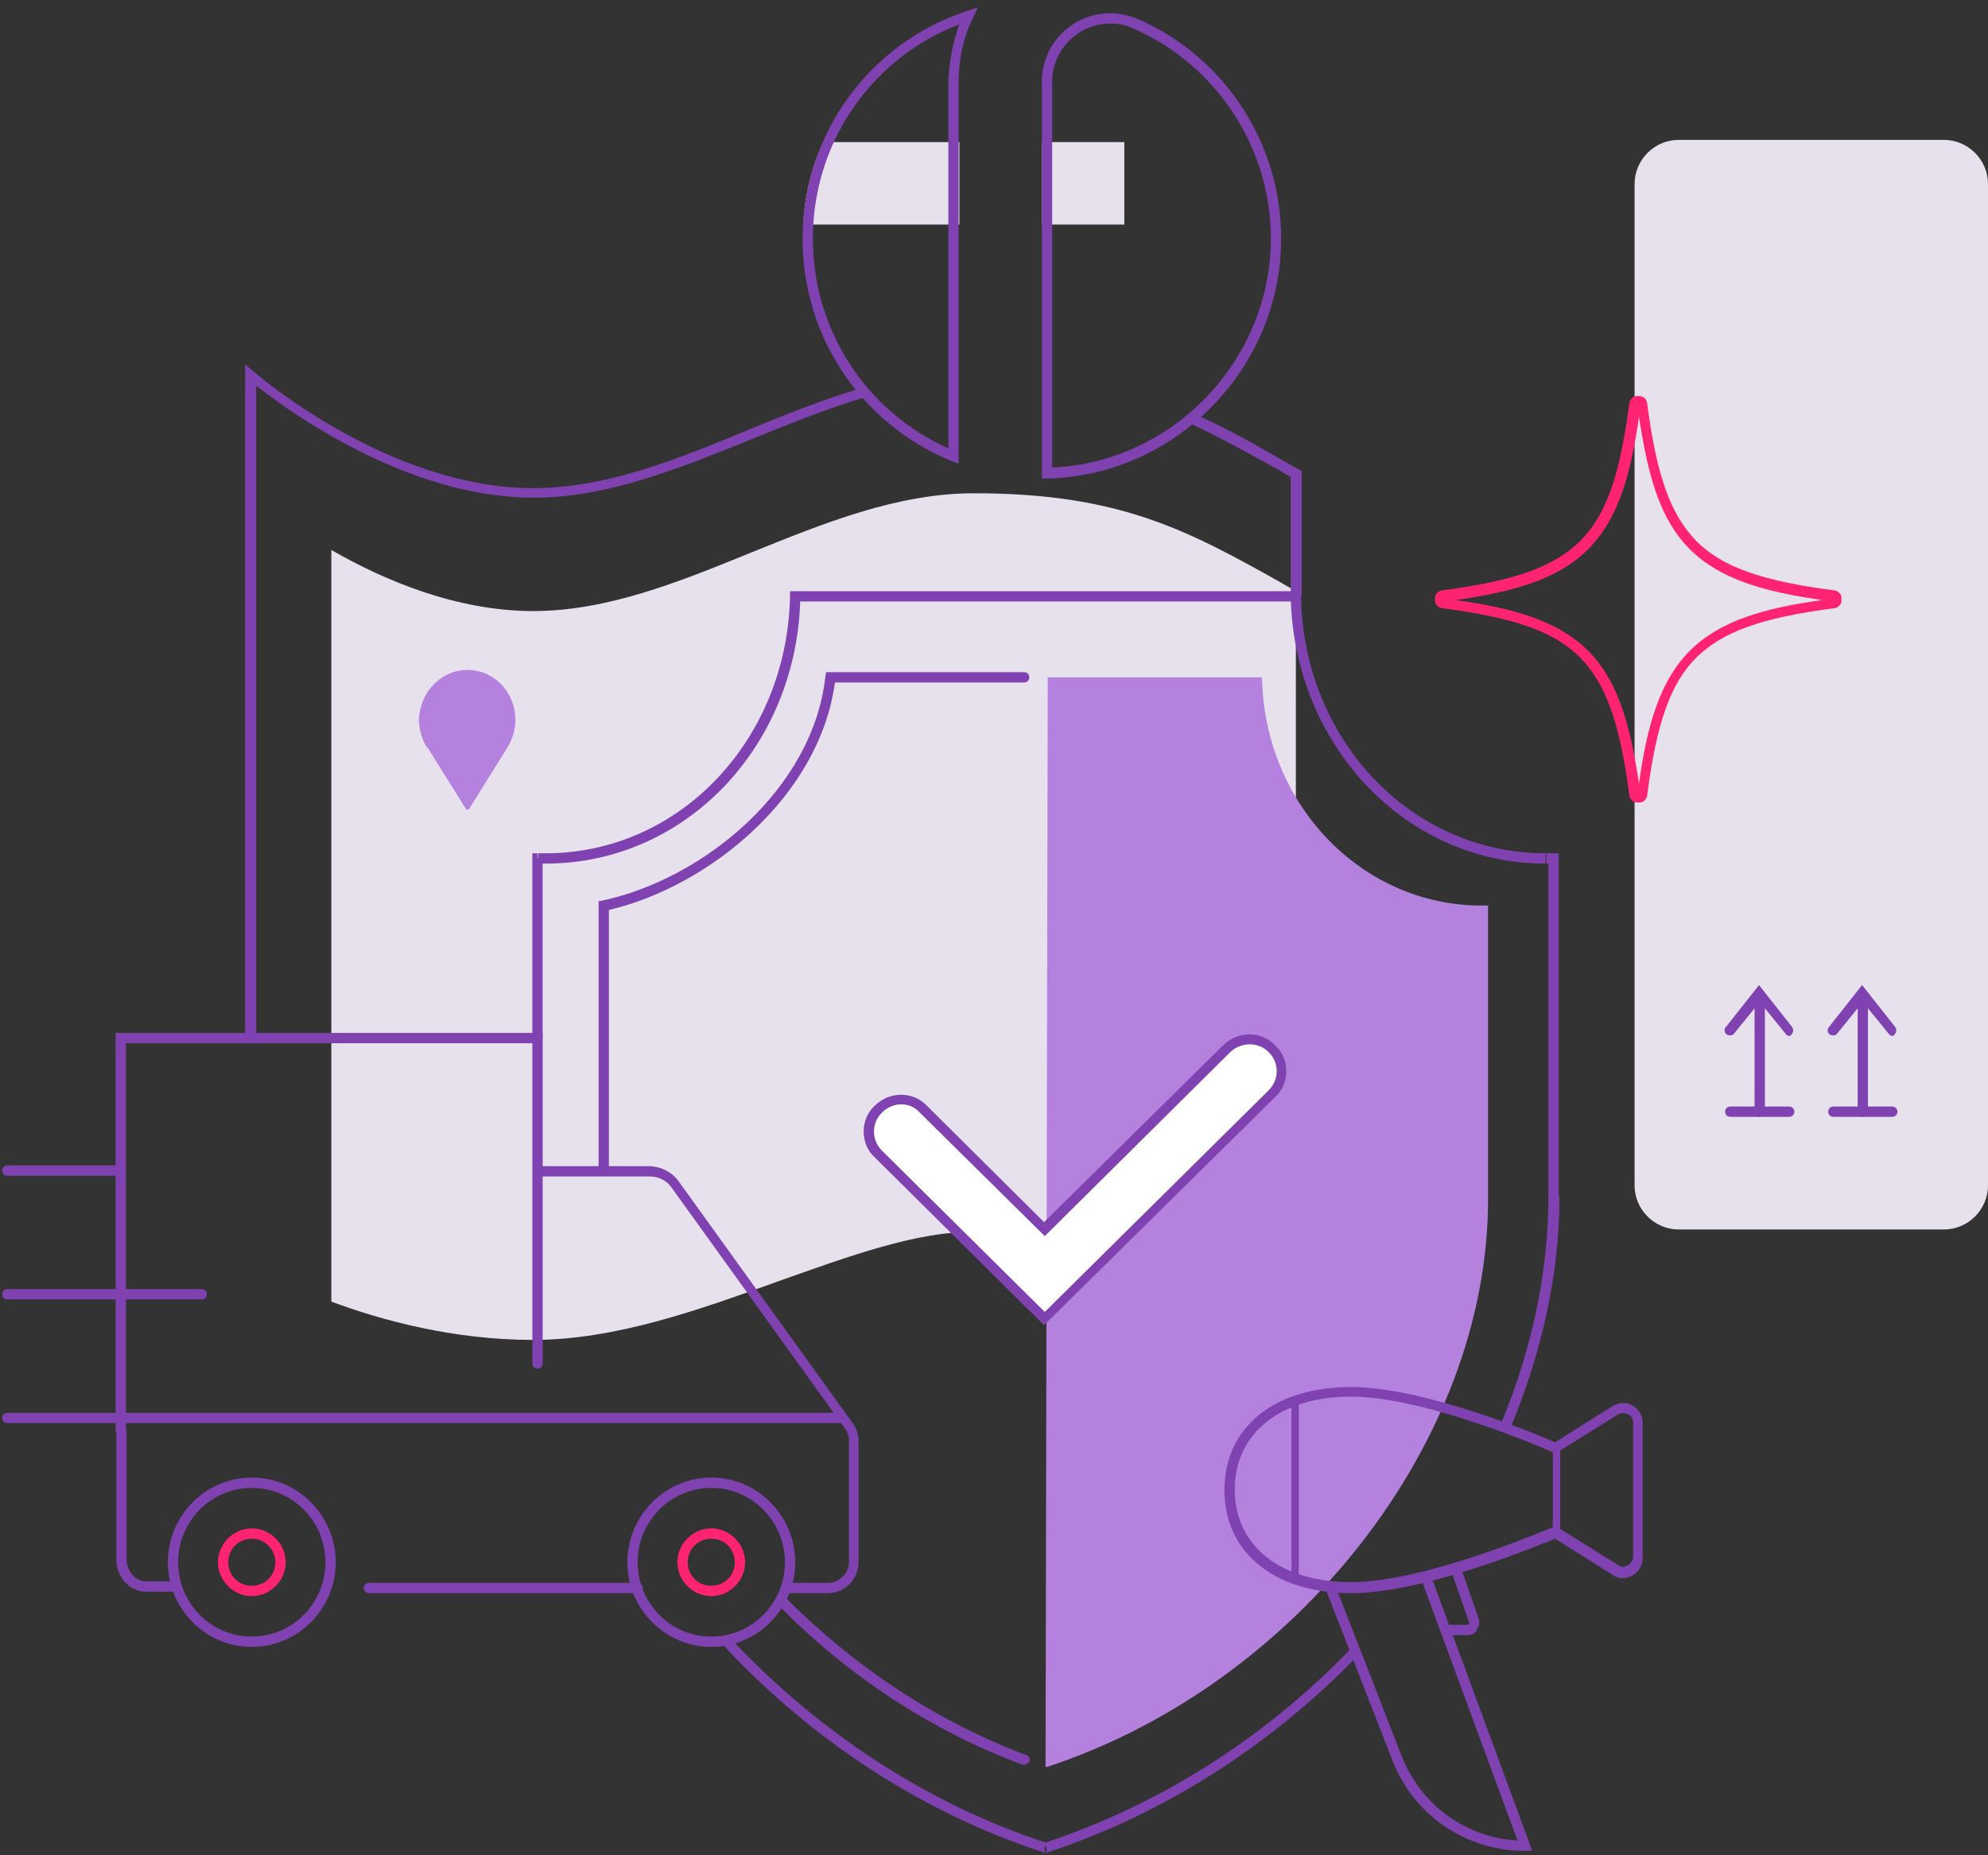 <svg width="270" height="252" viewBox="0 0 270 252" fill="none" xmlns="http://www.w3.org/2000/svg">
<rect x="0" y="0" width="270" height="252" fill="#333333" stroke="none"/>
<path d="M141.5 30.501H152.7V19.301H141.5V30.501Z" fill="#E7E1ED"/>
<path d="M109.102 30.501H130.302V19.301H111.802C110.202 22.801 109.302 26.501 109.102 30.501Z" fill="#E7E1ED"/>
<path d="M130.2 63L129.2 62.6C117 57.6 109 45.8 109 32.4C109 18.3 118 5.9 131.3 1.5L132.8 1L132.1 2.5C130.8 5.2 130.2 8.1 130.2 11.1V63ZM130.3 3.3C118.3 7.9 110.4 19.4 110.4 32.4C110.4 44.8 117.6 55.9 128.8 60.9V11C128.9 8.4 129.4 5.8 130.3 3.3Z" fill="#7F42B0"/>
<path d="M141.5 65.001V11.101C141.5 5.901 145.7 1.801 150.8 1.801C152.1 1.801 153.4 2.101 154.6 2.601C166.4 7.801 174 19.501 174 32.401C174 50.001 159.7 64.601 142.2 65.001H141.5ZM150.8 3.201C146.4 3.201 142.9 6.801 142.9 11.101V63.501C159.3 62.801 172.6 48.901 172.6 32.401C172.6 20.101 165.3 8.901 154 3.901C153 3.401 151.9 3.201 150.8 3.201Z" fill="#7F42B0"/>
<path fill-rule="evenodd" clip-rule="evenodd" d="M45 176.8C52 179.4 61.7 182 72.4 182C83.6 182 95 177.9 105.8 174C115.4 170.6 124.4 167.3 132.3 167.3C149.1 167.3 164.8 171.7 176 182V80.3C175.4 79.9 174.7 79.6 174.1 79.2C161.4 72.1 152.2 67 132.3 67C121.8 67 111.8 71.1 101.9 75.1C92.1 79.1 82.4 83 72.4 83C62 83 52.1 78.8 45 74.7V176.8Z" fill="#E7E1ED"/>
<path d="M142 240H142.1H142.2C176 228.9 202.1 195.9 202.1 162.9V123C201.8 123 201.5 123 201.2 123C184.9 123 171.7 109.2 171.4 92H142.3L142 240Z" fill="#B581DF"/>
<path d="M141.798 179L119.298 156.7C117.598 155 117.598 152.3 119.298 150.6C120.998 148.9 123.798 148.9 125.498 150.6L141.898 166.8L166.698 142.3C168.398 140.6 171.198 140.6 172.898 142.3C174.598 144 174.598 146.7 172.898 148.4L141.798 179Z" fill="white"/>
<path d="M141.797 180L118.797 157.2C117.797 156.3 117.297 155 117.297 153.7C117.297 152.4 117.797 151.1 118.797 150.2C120.797 148.2 123.997 148.2 125.897 150.2L141.797 166L166.097 142C168.097 140 171.297 140 173.197 142C174.197 142.9 174.697 144.2 174.697 145.5C174.697 146.8 174.197 148.1 173.197 149L141.797 180ZM122.397 150C121.497 150 120.497 150.4 119.797 151.1C119.097 151.8 118.697 152.7 118.697 153.7C118.697 154.7 119.097 155.6 119.797 156.3L141.897 178.2L172.297 148.1C172.997 147.4 173.397 146.5 173.397 145.5C173.397 144.5 172.997 143.6 172.297 142.9C170.897 141.5 168.597 141.5 167.097 142.9L141.897 167.9L124.997 151.2C124.197 150.3 123.297 150 122.397 150Z" fill="#7F42B0"/>
<path d="M228 19H264C267.3 19 270 21.7 270 25V161C270 164.3 267.3 167 264 167H228C224.7 167 222 164.3 222 161V25C222 21.7 224.7 19 228 19Z" fill="#E7E1ED"/>
<path d="M141.897 251.001L141.697 251.701H141.797H141.897V251.001ZM142.097 251.001V251.701H142.197H142.297L142.097 251.001ZM210.997 116.601H211.697V115.901H210.997V116.601ZM175.997 81.001H176.697V80.301H175.997V81.001ZM107.997 81.001V80.301H107.297V81.001H107.997ZM72.997 116.601V115.901H72.297V116.601H72.997ZM141.897 250.301V251.701V250.301ZM142.097 250.301V251.701V250.301ZM210.297 116.601V162.501H211.697V116.601H210.297ZM209.897 117.301C210.297 117.301 210.597 117.301 210.997 117.301V115.901C210.697 115.901 210.297 115.901 209.997 115.901V117.301H209.897ZM175.297 81.001C175.697 101.101 190.797 117.301 209.897 117.301V115.901C191.597 115.901 176.997 100.401 176.697 81.001H175.297ZM142.097 81.701H175.997V80.301H142.097V81.701ZM107.997 81.701H142.097V80.301H107.997V81.701ZM74.097 117.301C93.297 117.301 108.397 101.101 108.697 81.001H107.297C106.897 100.401 92.397 115.901 74.097 115.901V117.301ZM72.997 117.301C73.397 117.301 73.697 117.301 74.097 117.301V115.901C73.797 115.901 73.397 115.901 73.097 115.901L72.997 117.301ZM73.697 141.001V116.601H72.297V141.001H73.697ZM142.097 250.301C125.597 244.901 110.697 234.901 98.997 222.301L97.997 223.201C109.797 236.001 124.897 246.101 141.697 251.601L142.097 250.301ZM210.297 162.501C210.297 172.901 207.997 183.401 203.897 193.301L205.197 193.801C209.397 183.701 211.797 173.101 211.797 162.501H210.297ZM183.497 223.901C172.097 235.801 157.697 245.101 141.897 250.301L142.297 251.601C158.397 246.301 172.897 236.801 184.497 224.801L183.497 223.901Z" fill="#7F42B0"/>
<path d="M139.097 239.701C138.997 239.701 138.897 239.701 138.897 239.701C126.697 235.201 115.197 227.701 105.697 218.001C105.397 217.701 105.397 217.301 105.697 217.001C105.997 216.701 106.397 216.701 106.697 217.001C116.097 226.501 127.397 233.901 139.397 238.401C139.797 238.501 139.897 238.901 139.797 239.301C139.597 239.501 139.397 239.701 139.097 239.701ZM81.997 159.201C81.597 159.201 81.297 158.901 81.297 158.501V122.401L81.897 122.301C95.397 119.401 110.397 107.301 112.097 91.901L112.197 91.301H139.097C139.497 91.301 139.797 91.601 139.797 92.001C139.797 92.401 139.497 92.701 139.097 92.701H113.397C111.297 108.201 96.297 120.401 82.697 123.601V158.501C82.697 158.901 82.397 159.201 81.997 159.201Z" fill="#7F42B0"/>
<path d="M16.403 194.901C16.003 194.901 15.703 194.601 15.703 194.201V140.301H73.703V185.201C73.703 185.601 73.403 185.901 73.003 185.901C72.603 185.901 72.303 185.601 72.303 185.201V141.701H17.103V194.201C17.103 194.601 16.803 194.901 16.403 194.901Z" fill="#7F42B0"/>
<path d="M112.403 216.4H107.003V215H112.403C114.003 215 115.303 213.7 115.303 212.1V195.6C115.303 195.1 115.103 194.5 114.803 194.1L91.203 161.3C90.503 160.3 89.403 159.8 88.203 159.8H72.703V158.4H88.103C89.703 158.4 91.303 159.2 92.203 160.5L115.803 193.3C116.303 194 116.603 194.8 116.603 195.6V212C116.703 214.4 114.803 216.4 112.403 216.4Z" fill="#7F42B0"/>
<path d="M86.598 216.4H50.098C49.698 216.4 49.398 216.1 49.398 215.7C49.398 215.3 49.698 215 50.098 215H86.598C86.998 215 87.298 215.3 87.298 215.7C87.298 216.1 86.998 216.4 86.598 216.4Z" fill="#7F42B0"/>
<path d="M23.497 216.199H19.797C17.597 216.199 15.797 214.199 15.797 211.799V194.199H17.197V211.799C17.197 213.399 18.397 214.799 19.797 214.799H23.497V216.199Z" fill="#7F42B0"/>
<path d="M114.197 193.3H0.997C0.597 193.3 0.297 193 0.297 192.6C0.297 192.2 0.597 191.9 0.997 191.9H114.197C114.597 191.9 114.897 192.2 114.897 192.6C114.897 193 114.497 193.3 114.197 193.3Z" fill="#7F42B0"/>
<path d="M16.097 159.701H0.997C0.597 159.701 0.297 159.401 0.297 159.001C0.297 158.601 0.597 158.301 0.997 158.301H16.097C16.497 158.301 16.797 158.601 16.797 159.001C16.797 159.401 16.497 159.701 16.097 159.701Z" fill="#7F42B0"/>
<path d="M27.397 176.5H0.997C0.597 176.5 0.297 176.2 0.297 175.8C0.297 175.4 0.597 175.1 0.997 175.1H27.397C27.797 175.1 28.097 175.4 28.097 175.8C28.097 176.2 27.797 176.5 27.397 176.5Z" fill="#7F42B0"/>
<path d="M34.197 223.699C27.897 223.699 22.797 218.499 22.797 212.199C22.797 205.899 27.897 200.699 34.197 200.699C40.497 200.699 45.597 205.899 45.597 212.199C45.597 218.499 40.497 223.699 34.197 223.699ZM34.197 202.099C28.697 202.099 24.197 206.599 24.197 212.199C24.197 217.799 28.697 222.299 34.197 222.299C39.697 222.299 44.197 217.799 44.197 212.199C44.197 206.599 39.697 202.099 34.197 202.099Z" fill="#7F42B0"/>
<path d="M96.603 223.699C90.303 223.699 85.203 218.499 85.203 212.199C85.203 205.899 90.303 200.699 96.603 200.699C102.903 200.699 108.003 205.899 108.003 212.199C108.003 218.499 102.903 223.699 96.603 223.699ZM96.603 202.099C91.103 202.099 86.603 206.599 86.603 212.199C86.603 217.799 91.103 222.299 96.603 222.299C102.103 222.299 106.603 217.799 106.603 212.199C106.603 206.599 102.103 202.099 96.603 202.099Z" fill="#7F42B0"/>
<path d="M34.202 216.8C31.702 216.8 29.602 214.7 29.602 212.2C29.602 209.7 31.702 207.6 34.202 207.6C36.702 207.6 38.802 209.7 38.802 212.2C38.802 214.7 36.702 216.8 34.202 216.8ZM34.202 209C32.402 209 31.002 210.4 31.002 212.2C31.002 214 32.402 215.4 34.202 215.4C36.002 215.4 37.402 214 37.402 212.2C37.402 210.4 35.902 209 34.202 209Z" fill="#FF2372"/>
<path d="M96.6 216.8C94.1 216.8 92 214.7 92 212.2C92 209.7 94.1 207.6 96.6 207.6C99.1 207.6 101.2 209.7 101.2 212.2C101.2 214.7 99.1 216.8 96.6 216.8ZM96.6 209C94.8 209 93.4 210.4 93.4 212.2C93.4 214 94.8 215.4 96.6 215.4C98.4 215.4 99.8 214 99.8 212.2C99.8 210.4 98.4 209 96.6 209Z" fill="#FF2372"/>
<path d="M199.302 222.1H196.602V220.7H199.302C199.402 220.7 199.502 220.6 199.502 220.6C199.502 220.6 199.602 220.5 199.502 220.3L197.102 213.4L198.402 212.9L200.802 219.8C201.002 220.3 200.902 220.9 200.602 221.3C200.402 221.9 199.802 222.1 199.302 222.1Z" fill="#7F42B0"/>
<path d="M183.497 216.4C173.097 216.4 166.297 210.9 166.297 202.4C166.297 193.9 172.997 188.4 183.497 188.4C193.397 188.4 208.697 194.8 211.197 195.9L218.997 191C219.797 190.5 220.897 190.4 221.697 190.9C222.597 191.4 223.097 192.3 223.097 193.3V211.6C223.097 212.6 222.597 213.5 221.697 214C220.797 214.5 219.797 214.5 218.997 213.9L211.197 209C208.697 210 193.397 216.4 183.497 216.4ZM183.497 189.7C173.897 189.7 167.697 194.7 167.697 202.3C167.697 210 173.897 214.9 183.497 214.9C193.797 214.9 210.897 207.4 210.997 207.4L211.297 207.3L219.797 212.6C220.197 212.9 220.697 212.9 221.097 212.6C221.497 212.4 221.797 211.9 221.797 211.5V193.2C221.797 192.7 221.597 192.3 221.097 192.1C220.697 191.9 220.197 191.9 219.797 192.1L211.297 197.4L210.997 197.3C210.797 197.2 193.797 189.7 183.497 189.7Z" fill="#7F42B0"/>
<path d="M208.102 251.399H207.102C199.102 251.399 192.002 246.599 189.102 239.099L180.102 215.999L181.402 215.499L190.402 238.599C193.002 245.199 199.102 249.599 206.102 249.999L193.102 214.699L194.402 214.199L208.102 251.399Z" fill="#7F42B0"/>
<path d="M176.398 214.399H175.398V190.199H176.398V214.399ZM211.898 208.199H210.898V196.999H211.898V208.199Z" fill="#7F42B0"/>
<path d="M222.698 109.001H222.298C221.798 109.001 221.398 108.601 221.298 108.101C219.998 98.101 218.098 92.901 214.598 89.301C211.098 85.801 205.798 83.901 195.798 82.601C195.298 82.501 194.898 82.101 194.898 81.601V81.201C194.898 80.701 195.298 80.301 195.798 80.201C205.798 78.901 210.998 77.001 214.598 73.501C218.098 70.001 219.998 64.701 221.298 54.701C221.398 54.201 221.798 53.801 222.298 53.801H222.698C223.198 53.801 223.598 54.201 223.698 54.701C224.998 64.701 226.898 69.901 230.398 73.501C233.898 77.001 239.198 78.901 249.198 80.201C249.698 80.301 250.098 80.701 250.098 81.201V81.601C250.098 82.101 249.698 82.501 249.198 82.601C239.198 83.901 233.998 85.801 230.398 89.301C226.898 92.801 224.998 98.101 223.698 108.101C223.598 108.601 223.198 109.001 222.698 109.001ZM197.698 81.501C205.498 82.601 211.598 84.301 215.698 88.401C219.798 92.501 221.398 98.501 222.598 106.401C223.698 98.601 225.398 92.501 229.498 88.401C233.598 84.301 239.598 82.601 247.498 81.501C239.698 80.401 233.598 78.701 229.498 74.601C225.398 70.501 223.798 64.501 222.598 56.601C221.498 64.401 219.798 70.501 215.698 74.601C211.598 78.701 205.498 80.401 197.698 81.501Z" fill="#FF2372"/>
<path d="M34.697 141H33.297V49.5L34.497 50.5C34.697 50.7 52.697 66.3 72.397 66.3C82.297 66.3 91.697 62.5 101.597 58.4C106.697 56.3 111.997 54.2 117.297 52.6L117.697 53.9C112.497 55.4 107.197 57.6 102.197 59.6C92.597 63.5 82.597 67.6 72.497 67.6C55.197 67.6 39.197 55.8 34.797 52.4V141H34.697ZM176.697 81H175.297V64.8L173.797 63.9C169.597 61.6 165.697 59.4 161.797 57.6L162.397 56.3C166.397 58.1 170.397 60.3 174.497 62.7L176.797 64V81H176.697Z" fill="#7F42B0"/>
<path fill-rule="evenodd" clip-rule="evenodd" d="M63.498 91C67.098 91 69.998 94 69.998 97.8C69.998 99.1 69.598 100.4 68.998 101.4L63.698 109.9C63.598 110 63.398 110 63.298 109.9L58.098 101.6C57.998 101.5 57.998 101.4 57.898 101.4C57.298 100.4 56.898 99 56.898 97.8C56.998 94 59.898 91 63.498 91Z" fill="#B581DF"/>
<path d="M243 140.701C242.8 140.701 242.6 140.601 242.5 140.401L239 136.101L235.5 140.401C235.3 140.701 234.8 140.701 234.5 140.501C234.2 140.301 234.1 139.801 234.4 139.501L238.9 133.801L243.4 139.501C243.6 139.801 243.6 140.201 243.3 140.501C243.3 140.601 243.2 140.701 243 140.701Z" fill="#7F42B0"/>
<path d="M238.997 151.701C238.597 151.701 238.297 151.401 238.297 151.001V135.501C238.297 135.101 238.597 134.801 238.997 134.801C239.397 134.801 239.697 135.101 239.697 135.501V151.001C239.697 151.401 239.397 151.701 238.997 151.701Z" fill="#7F42B0"/>
<path d="M242.997 151.701H234.997C234.597 151.701 234.297 151.401 234.297 151.001C234.297 150.601 234.597 150.301 234.997 150.301H242.997C243.397 150.301 243.697 150.601 243.697 151.001C243.697 151.401 243.397 151.701 242.997 151.701Z" fill="#7F42B0"/>
<path d="M257 140.701C256.8 140.701 256.6 140.601 256.5 140.401L253 136.101L249.5 140.401C249.3 140.701 248.8 140.701 248.5 140.501C248.2 140.301 248.1 139.801 248.4 139.501L252.9 133.801L257.4 139.501C257.6 139.801 257.6 140.201 257.3 140.501C257.3 140.601 257.2 140.701 257 140.701Z" fill="#7F42B0"/>
<path d="M252.997 151.701C252.597 151.701 252.297 151.401 252.297 151.001V135.501C252.297 135.101 252.597 134.801 252.997 134.801C253.397 134.801 253.697 135.101 253.697 135.501V151.001C253.697 151.401 253.397 151.701 252.997 151.701Z" fill="#7F42B0"/>
<path d="M256.997 151.701H248.997C248.597 151.701 248.297 151.401 248.297 151.001C248.297 150.601 248.597 150.301 248.997 150.301H256.997C257.397 150.301 257.697 150.601 257.697 151.001C257.697 151.401 257.397 151.701 256.997 151.701Z" fill="#7F42B0"/>
</svg>

